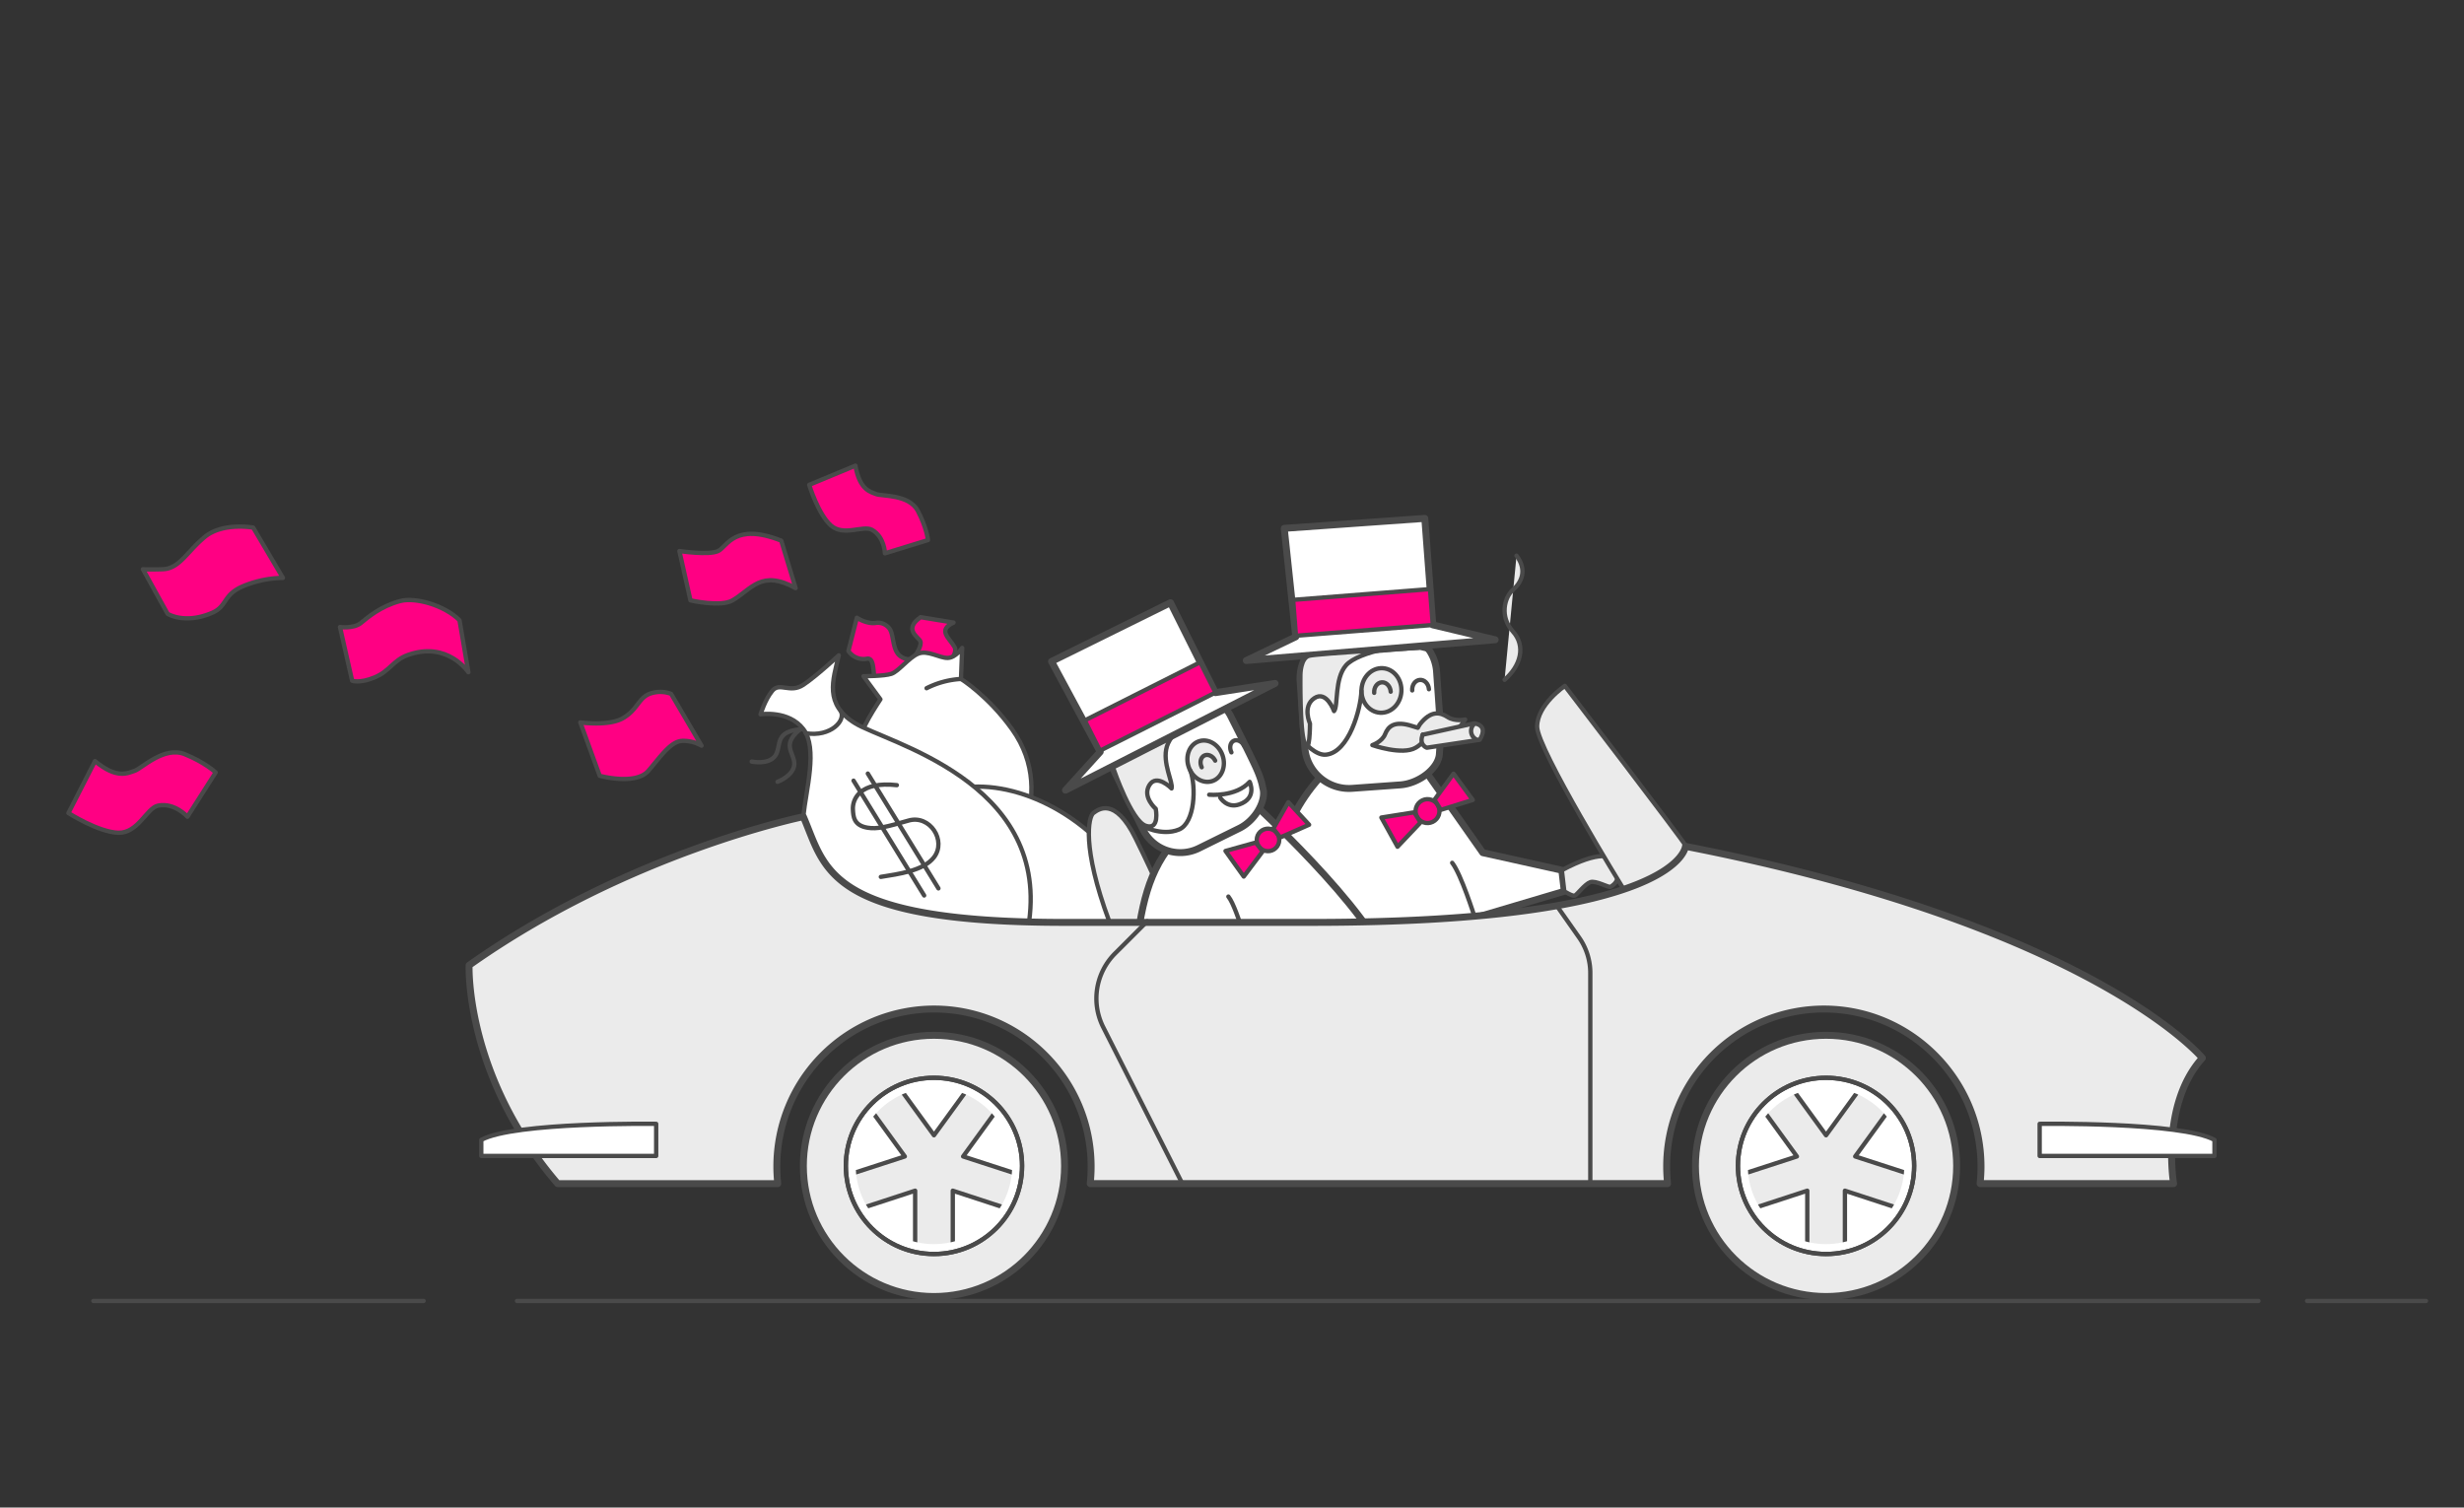 <svg id="work" xmlns="http://www.w3.org/2000/svg" xmlns:xlink="http://www.w3.org/1999/xlink" viewBox="0 0 1422 870"><rect x="0" y="0" width="1422" height="870" fill="#333333" stroke="none"/><defs><style>.cls-1,.cls-5{fill:none;}.cls-2,.cls-7,.cls-8{fill:#fff;}.cls-10,.cls-11,.cls-2,.cls-3,.cls-4,.cls-5,.cls-6,.cls-7,.cls-8,.cls-9{stroke:#4a4a4a;stroke-linejoin:round;}.cls-11,.cls-2,.cls-4,.cls-7,.cls-9{stroke-linecap:square;}.cls-10,.cls-11,.cls-2{stroke-width:4px;}.cls-10,.cls-11,.cls-3,.cls-9{fill:#ebebeb;}.cls-10,.cls-3,.cls-5,.cls-6,.cls-8{stroke-linecap:round;}.cls-3,.cls-4,.cls-5,.cls-6,.cls-7,.cls-8,.cls-9{stroke-width:2.5px;}.cls-4,.cls-6{fill:#ff0083;}.cls-12{clip-path:url(#clip-path);}.cls-13{clip-path:url(#clip-path-2);}</style><clipPath id="clip-path"><circle class="cls-1" cx="539" cy="672.84" r="45.14"/></clipPath><clipPath id="clip-path-2"><circle class="cls-1" cx="1053.83" cy="672.84" r="45.14"/></clipPath></defs><title>Монтажная область 17</title><path class="cls-2" d="M736.28,536.45c-3.24-27.07.44-59.8,25.44-87.78l62-2.18,32,45.59,45.63,10.12,1.42,12.16-47,13.95"/><path class="cls-2" d="M823.72,373.75a25.35,25.35,0,0,1,5.34,13.86l2.47,35.12-.85,12.52c-.6,8.19-11.71,16.94-22.62,17.71l-27.77,2A25.62,25.62,0,0,1,753,431.24l-2.69-38.07A25.35,25.35,0,0,1,753,380"/><ellipse class="cls-3" cx="797.2" cy="398.44" rx="12.87" ry="11.52" transform="translate(349 1168.76) rotate(-86.36)"/><polygon class="cls-2" points="747.81 367.5 741.15 304.91 822.27 299.16 826.9 360.62 862.88 369.21 719.23 381.19 747.81 367.5"/><rect class="cls-4" x="747" y="342.99" width="79.21" height="20.77" transform="translate(-25.27 62.72) rotate(-4.49)"/><path class="cls-5" d="M793.06,399.83c-.22-3.16,1.73-5.88,4.37-6.06s4.94,2.23,5.16,5.4"/><path class="cls-5" d="M815,398.44c-.22-3.17,1.76-5.88,4.43-6.07s5,2.23,5.22,5.39"/><path class="cls-3" d="M821.06,424s-1.15-.87,6.73,3.08,17.77-11.84,17.77-11.84-5.83,1.33-10.11-1.44-9.56-4-16,4.13L818.23,420l-3.06-.94c-10.52-3.44-14.07.21-15.81,4.63S792,430,792,430s17.22,6.06,25,1.5c7.07-4.16,4.12-7.51,4.12-7.51"/><circle class="cls-4" cx="823.83" cy="468.07" r="6.89" transform="translate(-121.52 404.08) rotate(-25.73)"/><polygon class="cls-4" points="849.94 461.65 831.51 467.36 827.87 461.51 838.84 446.49 849.94 461.65"/><polygon class="cls-4" points="806.52 488.65 819.8 474.64 816.16 468.79 797.2 471.8 806.52 488.65"/><path class="cls-3" d="M901.37,502.2c21.3-11.47,29.78-8.65,30.73-4.74s4.1,10.57-2.66,14.31c-1.08.6-8.47-3.79-11.65-2.68s-7.65,7.29-9,7.77-6-2.5-6-2.5Z"/><path class="cls-5" d="M785.68,398.82c-.36,10.27-7.15,35.37-20.45,36.7-5.91.59-12.42-7-12.42-7"/><path class="cls-3" d="M821.06,424l29.71-6.55s8.6.59,3.18,9.47l-30.53,4.59S818.69,429.93,821.06,424Z"/><path class="cls-3" d="M850.84,417.74a5.49,5.49,0,0,0,1.92,9.33"/><path class="cls-3" d="M875.2,320.68c6.38,8.52,2.76,15.52-2.13,19.79s-7.67,15.44,0,23.91,4.52,19.89-4.77,27.91"/><path class="cls-3" d="M825.5,375.61c-12.49-5.93-41.82.56-48.67,8.31s-4.42,23.62-6.94,26.45c0,0-4.33-12.17-11.37-7.46S756,417.59,756,417.59s0,19.5-3.19,10.93c-2.74-7.34-2.33-39.24-2.33-39.24s.09-9.5,5-10.84,65.74-4.69,65.74-4.69,2.52-2.75,4.3,1.86Z"/><path class="cls-6" d="M536.17,379.6c-11.5,1.73-13.65.88-16.06-.58-5.59-3.41-3.88-13.12-7.14-16.68a8.27,8.27,0,0,0-7.67-2.85c-5.26.74-10.8-3-10.8-3l-4.86,19.16a10.37,10.37,0,0,0,10.66,4.49c6.39-1.1,1.47,16.45,8.44,20.44S530,404.21,530,404.21Z"/><path class="cls-6" d="M531.29,356.18c-10.09,7.05-1.25,11.41-.17,13.84s-2.53,7.7-2.53,7.7l19.51,4s4.63-5.12,2.75-8.36c-3-5.22-10-9.63-.55-14.07Z"/><path class="cls-7" d="M508.1,403.57C496.74,421,477.7,451,510.64,481s73.41,14.22,80.06-2.62,7.23-38.17-6.62-57.52-29.49-29.06-29.49-29.06l.69-17.92s-3.65,5.66-8.33,5.81-11.66-4.73-17.12-2.42-11.18,10.17-15.39,11.58-16.14,1.38-16.14,1.38Z"/><path class="cls-8" d="M554.59,391.83a50.17,50.17,0,0,0-19.85,5.33"/><ellipse class="cls-7" cx="590.07" cy="517.54" rx="53.2" ry="78.9" transform="translate(-177.46 681.61) rotate(-53.32)"/><path class="cls-9" d="M640.14,531.68c-16-43-11.93-60.43-9.16-62.47s12.35-9.71,24.27,14.35,22.15,48.12,22.15,48.12"/><path class="cls-2" d="M653.18,571.38c3.78-39.7,6.76-61.75,20.26-80.63l53.25-24s75.9,70,75.9,97.92"/><path class="cls-2" d="M700.78,403.36a23.87,23.87,0,0,1,9.59,10.18S721.9,436.3,725,443.27c3.3,7.34,3.72,11.22,3.72,11.22,2.39,7.35-4.18,18.93-13.41,23.49l-23.51,11.6a24.11,24.11,0,0,1-32.21-10.92l-15.91-32.22a23.83,23.83,0,0,1-2.4-12.42"/><ellipse class="cls-3" cx="695.79" cy="439.23" rx="10.33" ry="12.12" transform="translate(-105.26 251.2) rotate(-19.05)"/><path class="cls-5" d="M693.52,442.79c-1.32-2.68-.65-5.71,1.49-6.77s5,.26,6.28,2.94"/><path class="cls-5" d="M710.67,434.19c-1.32-2.68-.73-5.67,1.32-6.68s4.78.35,6.1,3"/><circle class="cls-4" cx="731.77" cy="484.76" r="6.49" transform="translate(-145.79 465.68) rotate(-32.28)"/><polygon class="cls-4" points="755.5 475.95 738.87 483.27 734.84 478.18 743.5 462.96 755.5 475.95"/><polygon class="cls-4" points="717.78 505.85 728.7 491.33 724.67 486.24 707.25 491.09 717.78 505.85"/><path class="cls-5" d="M687,444.79c3.34,9.08,2.71,30.09-6.62,33.93-10.22,4.2-21.89-2.36-21.89-2.36"/><path class="cls-5" d="M697.84,458.63s15.38,1.45,23.35-7.43c0,0,4.57,9.29-5.89,13-7.19,2.55-11.08-3.86-11.08-3.86"/><path class="cls-3" d="M706.33,407.73c-13.18-.18-30,13.52-32.89,23s3.74,20.84,2.68,24.29c0,0-8.59-8.82-12.81-1.93S667,466.76,667,466.76s2.47,12.58-5.79,9.79-18.41-32.38-18.41-32.38-3.71-8.27,0-11.37,54.31-28.89,54.31-28.89,3.41-1.75,6.78,1.54S706.33,407.73,706.33,407.73Z"/><polygon class="cls-2" points="634.94 433.9 606.84 381.72 675.5 347.81 701.43 399.73 735.84 394.4 614.91 456.01 634.94 433.9"/><rect class="cls-4" x="626.43" y="397.99" width="74.59" height="19.56" transform="translate(-112.47 342.05) rotate(-26.73)"/><path class="cls-9" d="M972.71,487.93c-1.28-2.88-69.62-92.09-69.62-92.09s-16,10.84-16,23.52,49.69,93.4,49.69,93.4L953.55,540,987.4,499.5Z"/><path class="cls-5" d="M463.63,420.75c-17.46.85-12.35,9.8-16.18,15.33s-13.63,3.41-13.63,3.41"/><path class="cls-5" d="M463.84,419.36c-14.28,10.08-5.17,14.89-5.44,21.62s-9.67,10.18-9.67,10.18"/><path class="cls-7" d="M463.63,471c1.48-14.83,8.52-39.18,0-50.25s-24.7-8.52-24.7-8.52,2.56-8.51,6.81-13.62,10.22,1.7,17.89-3.41,20.44-17,20.44-17c-3.41,14.48-8.52,28.1,9.37,39.17s111.44,33,100.49,114.34c-3.4,25.34-67.7,38.11-93.68,20.23S459.89,508.54,463.63,471Z"/><line class="cls-5" x1="298.39" y1="750.77" x2="1303.37" y2="750.77"/><line class="cls-5" x1="53.9" y1="750.77" x2="244.45" y2="750.77"/><line class="cls-5" x1="1331.47" y1="750.77" x2="1400.05" y2="750.77"/><path class="cls-10" d="M1271,610.57s-63.24-76.17-298.3-122.16c0,0-2.42,43.91-215.51,43.91H614.37c-138,0-138-31.62-150.74-61,0,0-100.92,20.6-192.9,85.75,0,0-2.56,63.4,51.1,126h127c-.33-3.83-.51-6.66-.51-9.9A90.84,90.84,0,0,1,539,582.3c50.1,0,90.7,40.85,90.7,90.94,0,3.24-.17,6-.5,9.82H962.36c-.33-3.83-.51-6.66-.51-9.9a90.84,90.84,0,0,1,90.7-90.86c50.1,0,90.71,40.85,90.71,90.94,0,3.24-.18,6-.51,9.82H1254.4S1246.73,637.39,1271,610.57Z"/><path class="cls-5" d="M898.18,522.36,911.28,541a35.67,35.67,0,0,1,6.5,20.53V683.06"/><path class="cls-5" d="M662.07,531.68l-18.56,18.56a36.74,36.74,0,0,0-6.82,42.55l45,89"/><path class="cls-5" d="M465.12,423.17c14.27,2.27,23.23-7.39,20.08-12.86"/><path class="cls-8" d="M378.68,648.57v18.52H277.75v-9.26C296.92,647.39,378.68,648.57,378.68,648.57Z"/><path class="cls-8" d="M1177.11,648.57v18.52H1278v-9.26C1258.87,647.39,1177.11,648.57,1177.11,648.57Z"/><circle class="cls-11" cx="539" cy="672.84" r="75.37"/><circle class="cls-8" cx="539" cy="672.84" r="50.85"/><g class="cls-12"><path class="cls-3" d="M591.1,678.84l-35.28-11.46,21.81-30-16.82-12.22-21.81,30-21.8-30-16.82,12.22,21.8,30L486.9,678.84l6.19,19.77,35.05-11.46v37.43h21.72V687.15l35,11.46Zm-52.1-6Z"/></g><circle class="cls-5" cx="539" cy="672.84" r="50.85"/><circle class="cls-11" cx="1053.83" cy="672.84" r="75.37"/><circle class="cls-8" cx="1053.83" cy="672.84" r="50.85"/><g class="cls-13"><path class="cls-3" d="M1105.93,678.84l-35.28-11.46,21.8-30-16.81-12.22-21.81,30-21.8-30-16.82,12.22,21.8,30-35.28,11.46,6.19,19.77L1043,687.15v37.43h21.72V687.15l35,11.46Zm-52.1-6Z"/></g><circle class="cls-5" cx="1053.83" cy="672.84" r="50.85"/><path class="cls-6" d="M450.85,312c-27.14-10.63-31,3.42-36.4,6s-22.36,0-22.36,0l6.39,28.47s17.4,4,24.27,0c11.07-6.49,16.61-18,36.41-7.07Z"/><path class="cls-6" d="M196.21,361.87s7.88,1,11.92-2.23,11.26-9.68,22.78-12.77c8.73-2.34,25.55,2.36,34.28,11.07l5.11,30s-11.92-18.19-34.92-9.94c-8.63,3.1-10.43,9.3-19.16,12.92s-13,1.92-13,1.92Z"/><path class="cls-6" d="M387.3,400.42a17.87,17.87,0,0,0-12.46,0c-6.38,2.55-7,9.26-15.33,14.05s-24.59,2.44-24.59,2.44l11.18,30.8s20.76,5.69,28.11-2.92,13.09-17.23,19.8-17.23a21,21,0,0,1,10.85,2.76Z"/><path class="cls-6" d="M96.72,354.22s9.85,6.28,25.73-.57c8.8-3.8,6.07-10.46,18-15.43a62.38,62.38,0,0,1,22.8-4.73l-17.13-29s-17.5-3.22-27.89,5.35-14.63,18.36-24.35,18.66-11.39,0-11.39,0Z"/><path class="cls-6" d="M54.83,439.23c12.78,10.69,19.16,6.82,23,5.56s16.92-14.35,28.74-9.56,17.89,10.54,17.89,10.54l-16.29,25.55s-7.35-8.3-16.93-6.39c-6.61,1.32-11.5,16-23,15.65S39.5,469.21,39.5,469.21Z"/><path class="cls-6" d="M493.68,268.73c2.41,14.08,8.73,15.1,11.94,16.41s19,0,24.09,9.71,5.84,16.82,5.84,16.82l-24.84,7.65s-.19-9.5-7.51-13.57c-5.05-2.81-16.38,4.05-23.72-2.54S467,279.81,467,279.81Z"/><path class="cls-5" d="M517.58,453.11c-21.29-2.39-25.78,8.1-25.35,14.25.24,3.5.27,9,8.45,10.31,5.58.91,10.71-.4,23.63-4.12C536.6,470,546.45,485.08,539,494.76c-6,7.77-20.42,9.63-30.66,11.28"/><line class="cls-5" x1="500.83" y1="446.43" x2="541.58" y2="512.68"/><line class="cls-5" x1="492.59" y1="450.52" x2="533.34" y2="516.78"/><path class="cls-5" d="M850.88,528.75s-7.65-24.26-12.81-30.81"/><path class="cls-5" d="M715.64,532.78s-3.92-12-6.73-15.37"/></svg>